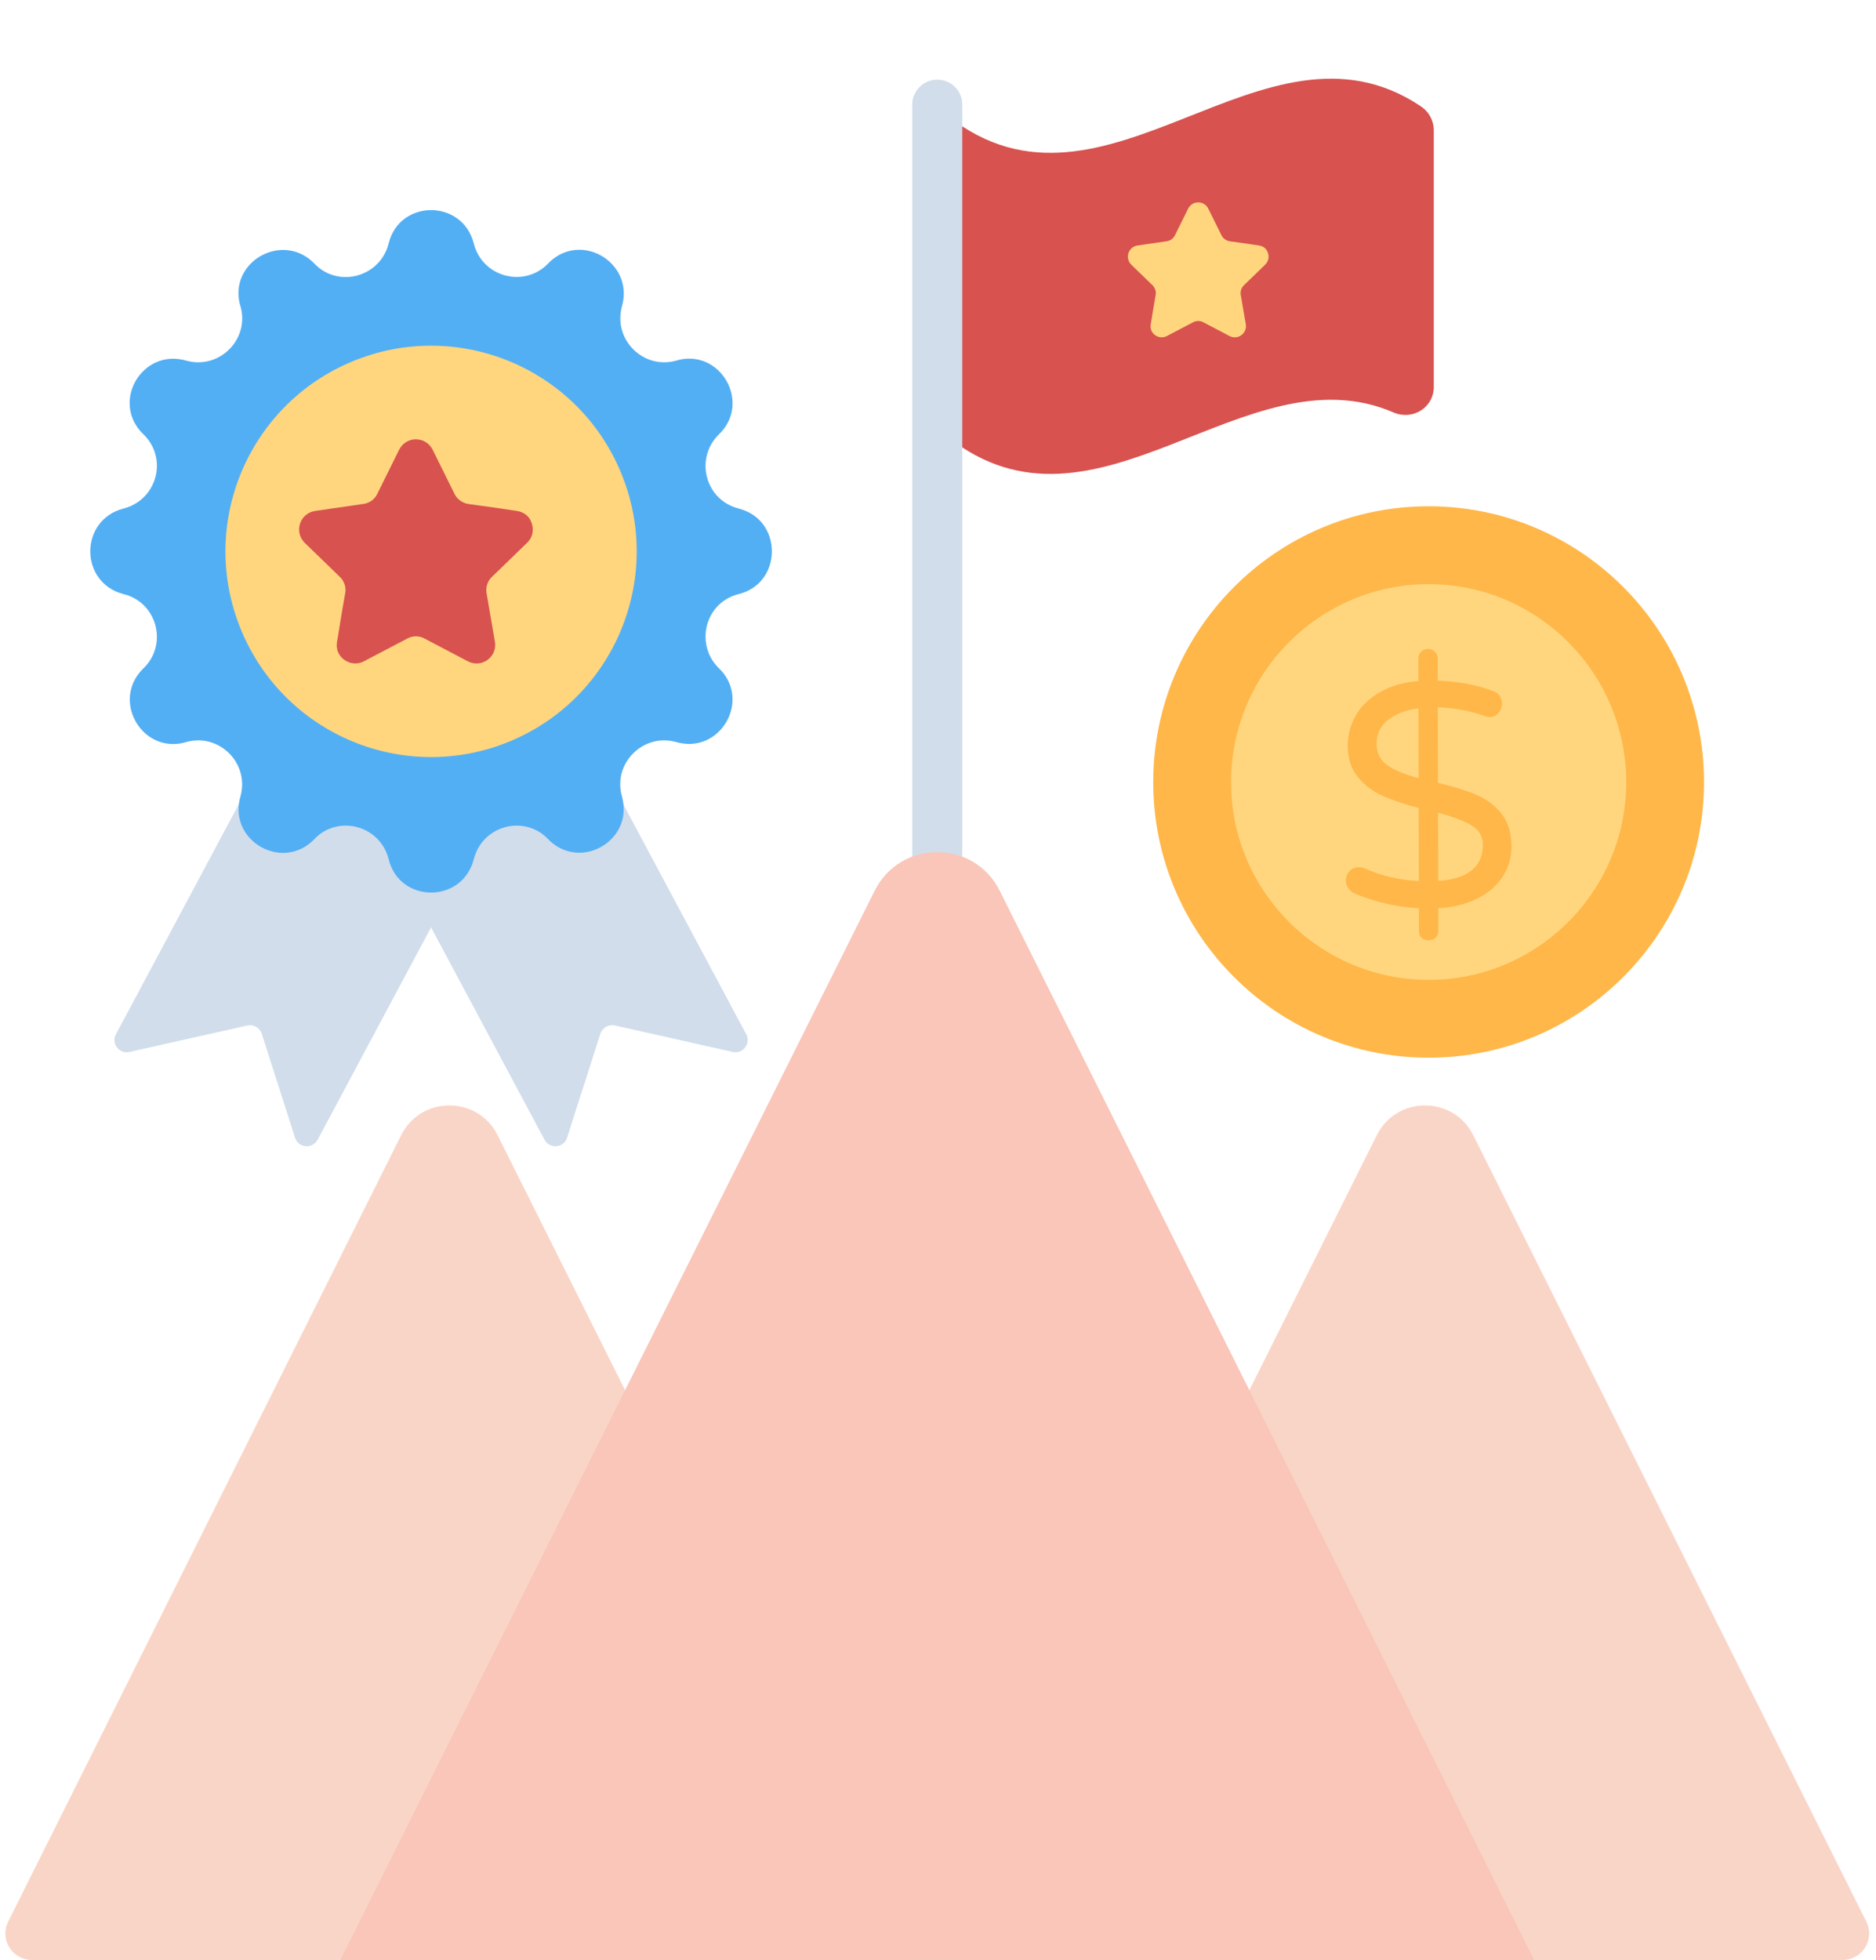 <?xml version="1.0" encoding="UTF-8"?><svg xmlns="http://www.w3.org/2000/svg" xmlns:xlink="http://www.w3.org/1999/xlink" height="131.9" preserveAspectRatio="xMidYMid meet" version="1.0" viewBox="3.4 -2.1 126.3 131.9" width="126.3" zoomAndPan="magnify"><g><g><g><g id="change1_1"><path d="M99.928,6.657v17.287c0,1.391-1.429,2.267-2.706,1.715 c-10.008-4.322-20.016,9.571-30.024,1.641V5.691 c10.622,8.416,21.243-7.748,31.865-0.632 C99.598,5.417,99.928,6.014,99.928,6.657z" fill="#d8524f"/></g><g id="change2_1"><path d="M68.185,4.941v52.41h-3.37V4.941 c0-0.93,0.76-1.68,1.69-1.68S68.185,4.011,68.185,4.941z" fill="#d1ddeb"/></g></g><g fill="#f9d5c7" id="change3_1"><path d="M64.655,129.804H5.542c-1.323,0-2.183-1.392-1.592-2.575 l26.456-52.926c1.338-2.677,5.159-2.678,6.498-0L64.655,129.804z"/><path d="M127.458,129.804h-59.112l27.743-55.501 c1.338-2.677,5.159-2.678,6.498-0l26.463,52.926 C129.641,128.412,128.781,129.804,127.458,129.804z"/></g><g id="change4_1"><path d="M106.684,129.804H26.316l35.968-71.953 c1.735-3.471,6.688-3.471,8.424-0L106.684,129.804z" fill="#f9c6b9"/></g><g id="change5_1"><path d="M87.151,17.093c-0.182,0.173-0.259,0.424-0.216,0.666l0.337,1.963 c0.104,0.614-0.536,1.081-1.089,0.795l-1.764-0.925 c-0.216-0.121-0.476-0.121-0.7,0l-1.764,0.925 c-0.432,0.225-0.943-0.026-1.072-0.458c0-0.026-0.009-0.043-0.009-0.069 c-0.017-0.069-0.017-0.138-0.009-0.216c0-0.017,0.009-0.035,0.009-0.052 l0.095-0.571v-0.009l0.121-0.735l0.112-0.648 c0.017-0.069,0.017-0.147,0.009-0.216c-0.009-0.095-0.035-0.164-0.078-0.251 c-0.035-0.069-0.078-0.138-0.147-0.199l-1.427-1.383 c-0.441-0.441-0.199-1.193,0.424-1.288l1.963-0.285 c0.251-0.035,0.458-0.19,0.562-0.415l0.882-1.781 c0.285-0.562,1.072-0.562,1.357,0l0.882,1.781 c0.078,0.164,0.216,0.294,0.38,0.363h0.009 c0.052,0.035,0.112,0.043,0.173,0.052l0.095,0.017l1.012,0.138l0.233,0.035 l0.631,0.095c0.242,0.035,0.441,0.173,0.545,0.363v0.009 c0.156,0.285,0.138,0.657-0.13,0.916L87.151,17.093z" fill="#ffd67e"/></g></g><g><g id="change2_2"><path d="M40.284,45.608l-7.666,14.335l-7.836,14.663 c-0.354,0.642-1.297,0.563-1.52-0.144l-2.241-6.997 c-0.144-0.406-0.55-0.642-0.97-0.55l-7.941,1.782 c-0.681,0.157-1.245-0.577-0.904-1.192l6.866-12.855l8.688-16.261L40.284,45.608z" fill="#d1ddeb"/></g><g id="change2_3"><path d="M52.732,68.696l-7.928-1.782c-0.433-0.092-0.839,0.144-0.983,0.55 l-2.241,6.997c-0.223,0.708-1.166,0.786-1.52,0.144l-7.836-14.663 l-7.665-14.335l13.523-7.22l8.688,16.274l6.866,12.841 C53.977,68.12,53.414,68.854,52.732,68.696z" fill="#d1ddeb"/></g><g id="change6_1"><path d="M55.367,35.005c0,1.25-0.738,2.499-2.234,2.878 c-1.42,0.341-2.234,1.59-2.234,2.859c0,0.757,0.284,1.533,0.909,2.139 c0.644,0.625,0.909,1.363,0.909,2.082c0,1.799-1.685,3.484-3.786,2.878 c-0.284-0.076-0.549-0.114-0.814-0.114c-1.893,0-3.408,1.836-2.84,3.786 c0.076,0.284,0.114,0.568,0.114,0.852c0,2.48-3.162,3.995-5.093,2.007 c-0.587-0.625-1.363-0.909-2.101-0.909c-1.287,0-2.537,0.833-2.897,2.253 c-0.379,1.496-1.628,2.253-2.878,2.253c-1.25,0-2.499-0.757-2.859-2.253 c-0.36-1.42-1.609-2.253-2.897-2.253c-0.738,0-1.515,0.284-2.101,0.909 c-0.625,0.644-1.363,0.928-2.101,0.928c-1.799,0-3.484-1.685-2.878-3.786 c0.076-0.284,0.114-0.568,0.114-0.833c0-1.874-1.817-3.389-3.767-2.84 c-0.303,0.095-0.587,0.133-0.871,0.133c-2.48,0-3.995-3.162-2.007-5.093 c0.625-0.606,0.909-1.363,0.909-2.12c0-1.287-0.833-2.537-2.253-2.878 c-1.477-0.379-2.234-1.628-2.234-2.878c0-1.249,0.757-2.499,2.234-2.878 c1.42-0.36,2.253-1.609,2.253-2.878c0-0.757-0.284-1.515-0.909-2.12 c-0.644-0.625-0.928-1.363-0.928-2.101c0-1.78,1.685-3.465,3.805-2.859 c0.284,0.076,0.549,0.114,0.814,0.114c1.893,0,3.408-1.836,2.84-3.786 c-0.095-0.303-0.133-0.587-0.133-0.871c0-2.461,3.181-3.976,5.112-1.988 c0.587,0.625,1.363,0.909,2.101,0.909c1.287,0,2.537-0.833,2.897-2.253 c0.36-1.496,1.609-2.253,2.859-2.253c1.249,0,2.499,0.757,2.878,2.253 c0.568,2.253,3.389,3.01,4.998,1.344c0.625-0.644,1.363-0.928,2.101-0.928 c1.78,0,3.465,1.685,2.878,3.786c-0.076,0.284-0.114,0.568-0.114,0.833 c0,1.874,1.817,3.389,3.767,2.84c0.303-0.095,0.587-0.133,0.871-0.133 c2.461,0,3.995,3.162,2.007,5.093c-0.625,0.606-0.909,1.382-0.909,2.12 c0,1.287,0.814,2.518,2.234,2.878C54.629,32.506,55.367,33.755,55.367,35.005z" fill="#53aff4"/></g><g id="change5_3"><circle cx="32.422" cy="35.009" fill="#ffd67e" r="13.84" transform="rotate(-22.5 32.422 35.009)"/></g><g id="change1_2"><path d="M36.518,36.724c-0.302,0.287-0.431,0.704-0.359,1.106l0.56,3.26 c0.172,1.02-0.89,1.795-1.809,1.321l-2.929-1.536 c-0.359-0.201-0.79-0.201-1.163,0l-2.929,1.536 c-0.718,0.373-1.565-0.043-1.781-0.761c0-0.043-0.014-0.072-0.014-0.115 C26.064,41.419,26.064,41.304,26.078,41.175c0-0.029,0.014-0.057,0.014-0.086 l0.158-0.948v-0.014l0.201-1.221l0.187-1.077 c0.029-0.115,0.029-0.244,0.014-0.359c-0.014-0.158-0.057-0.273-0.129-0.416 c-0.057-0.115-0.129-0.23-0.244-0.33l-2.369-2.297 c-0.732-0.732-0.33-1.982,0.704-2.14l3.26-0.474 c0.416-0.057,0.761-0.316,0.933-0.689l1.465-2.958 c0.474-0.933,1.781-0.933,2.255,0l1.465,2.958 c0.129,0.273,0.359,0.488,0.632,0.603h0.014 c0.086,0.057,0.187,0.072,0.287,0.086l0.158,0.029l1.68,0.23l0.388,0.057 l1.048,0.158c0.402,0.057,0.732,0.287,0.905,0.603v0.014 c0.259,0.474,0.23,1.091-0.215,1.522L36.518,36.724z" fill="#d8524f"/></g></g><g><g id="change7_1"><path d="M118.122,50.542c0,10.216-8.295,18.541-18.541,18.541 s-18.541-8.325-18.541-18.541c0-10.245,8.295-18.57,18.541-18.57 S118.122,40.297,118.122,50.542z" fill="#ffb749"/></g><g id="change5_2"><path d="M99.582,63.845c-7.335,0-13.302-5.968-13.302-13.302 c0-7.35,5.968-13.331,13.302-13.331c7.333,0,13.301,5.98,13.301,13.331 C112.883,57.877,106.915,63.845,99.582,63.845z" fill="#ffd67e"/></g><g id="change7_2"><path d="M104.553,56.923c-0.405,0.613-0.981,1.102-1.728,1.467 c-0.747,0.365-1.612,0.577-2.595,0.636l0.003,1.517 c0,0.185-0.06,0.338-0.181,0.459c-0.121,0.121-0.281,0.182-0.48,0.183 c-0.185,0-0.338-0.056-0.459-0.169c-0.122-0.114-0.182-0.271-0.183-0.47 l-0.003-1.517c-1.539-0.097-2.979-0.427-4.318-0.994 c-0.171-0.071-0.314-0.188-0.429-0.351c-0.114-0.164-0.172-0.338-0.172-0.524 c-0.001-0.242,0.081-0.451,0.245-0.63c0.163-0.179,0.373-0.269,0.63-0.269 c0.143-0,0.277,0.028,0.406,0.085c1.155,0.509,2.366,0.792,3.634,0.846 l-0.011-4.915c-0.97-0.254-1.785-0.53-2.448-0.827s-1.216-0.721-1.659-1.268 c-0.443-0.547-0.665-1.241-0.667-2.082c-0.002-0.74,0.178-1.425,0.54-2.052 c0.362-0.628,0.902-1.149,1.621-1.563c0.718-0.415,1.583-0.666,2.594-0.754 l-0.003-1.496c-0-0.184,0.059-0.342,0.181-0.47 c0.121-0.129,0.273-0.193,0.459-0.193s0.342,0.063,0.471,0.191 c0.128,0.128,0.193,0.285,0.193,0.469l0.003,1.475 c1.396,0.054,2.636,0.286,3.719,0.697c0.399,0.142,0.599,0.426,0.6,0.853 c0.001,0.229-0.077,0.435-0.233,0.62c-0.156,0.186-0.363,0.278-0.619,0.279 c-0.085,0-0.199-0.027-0.342-0.084c-0.969-0.339-2.01-0.529-3.121-0.569 l0.012,5.085c1.026,0.239,1.877,0.501,2.555,0.785 c0.677,0.284,1.244,0.706,1.702,1.267c0.457,0.562,0.686,1.306,0.688,2.231 C105.158,55.625,104.957,56.309,104.553,56.923z M96.8,49.397 c0.478,0.341,1.18,0.632,2.107,0.872l-0.011-4.701 c-0.854,0.117-1.538,0.377-2.049,0.785c-0.512,0.407-0.767,0.939-0.766,1.594 C96.083,48.573,96.322,49.057,96.8,49.397z M103.233,54.746 c-0.001-0.556-0.255-0.985-0.761-1.291c-0.507-0.305-1.259-0.592-2.256-0.86 l0.01,4.594C102.234,57.042,103.237,56.228,103.233,54.746z" fill="#ffb749"/></g></g></g></svg>